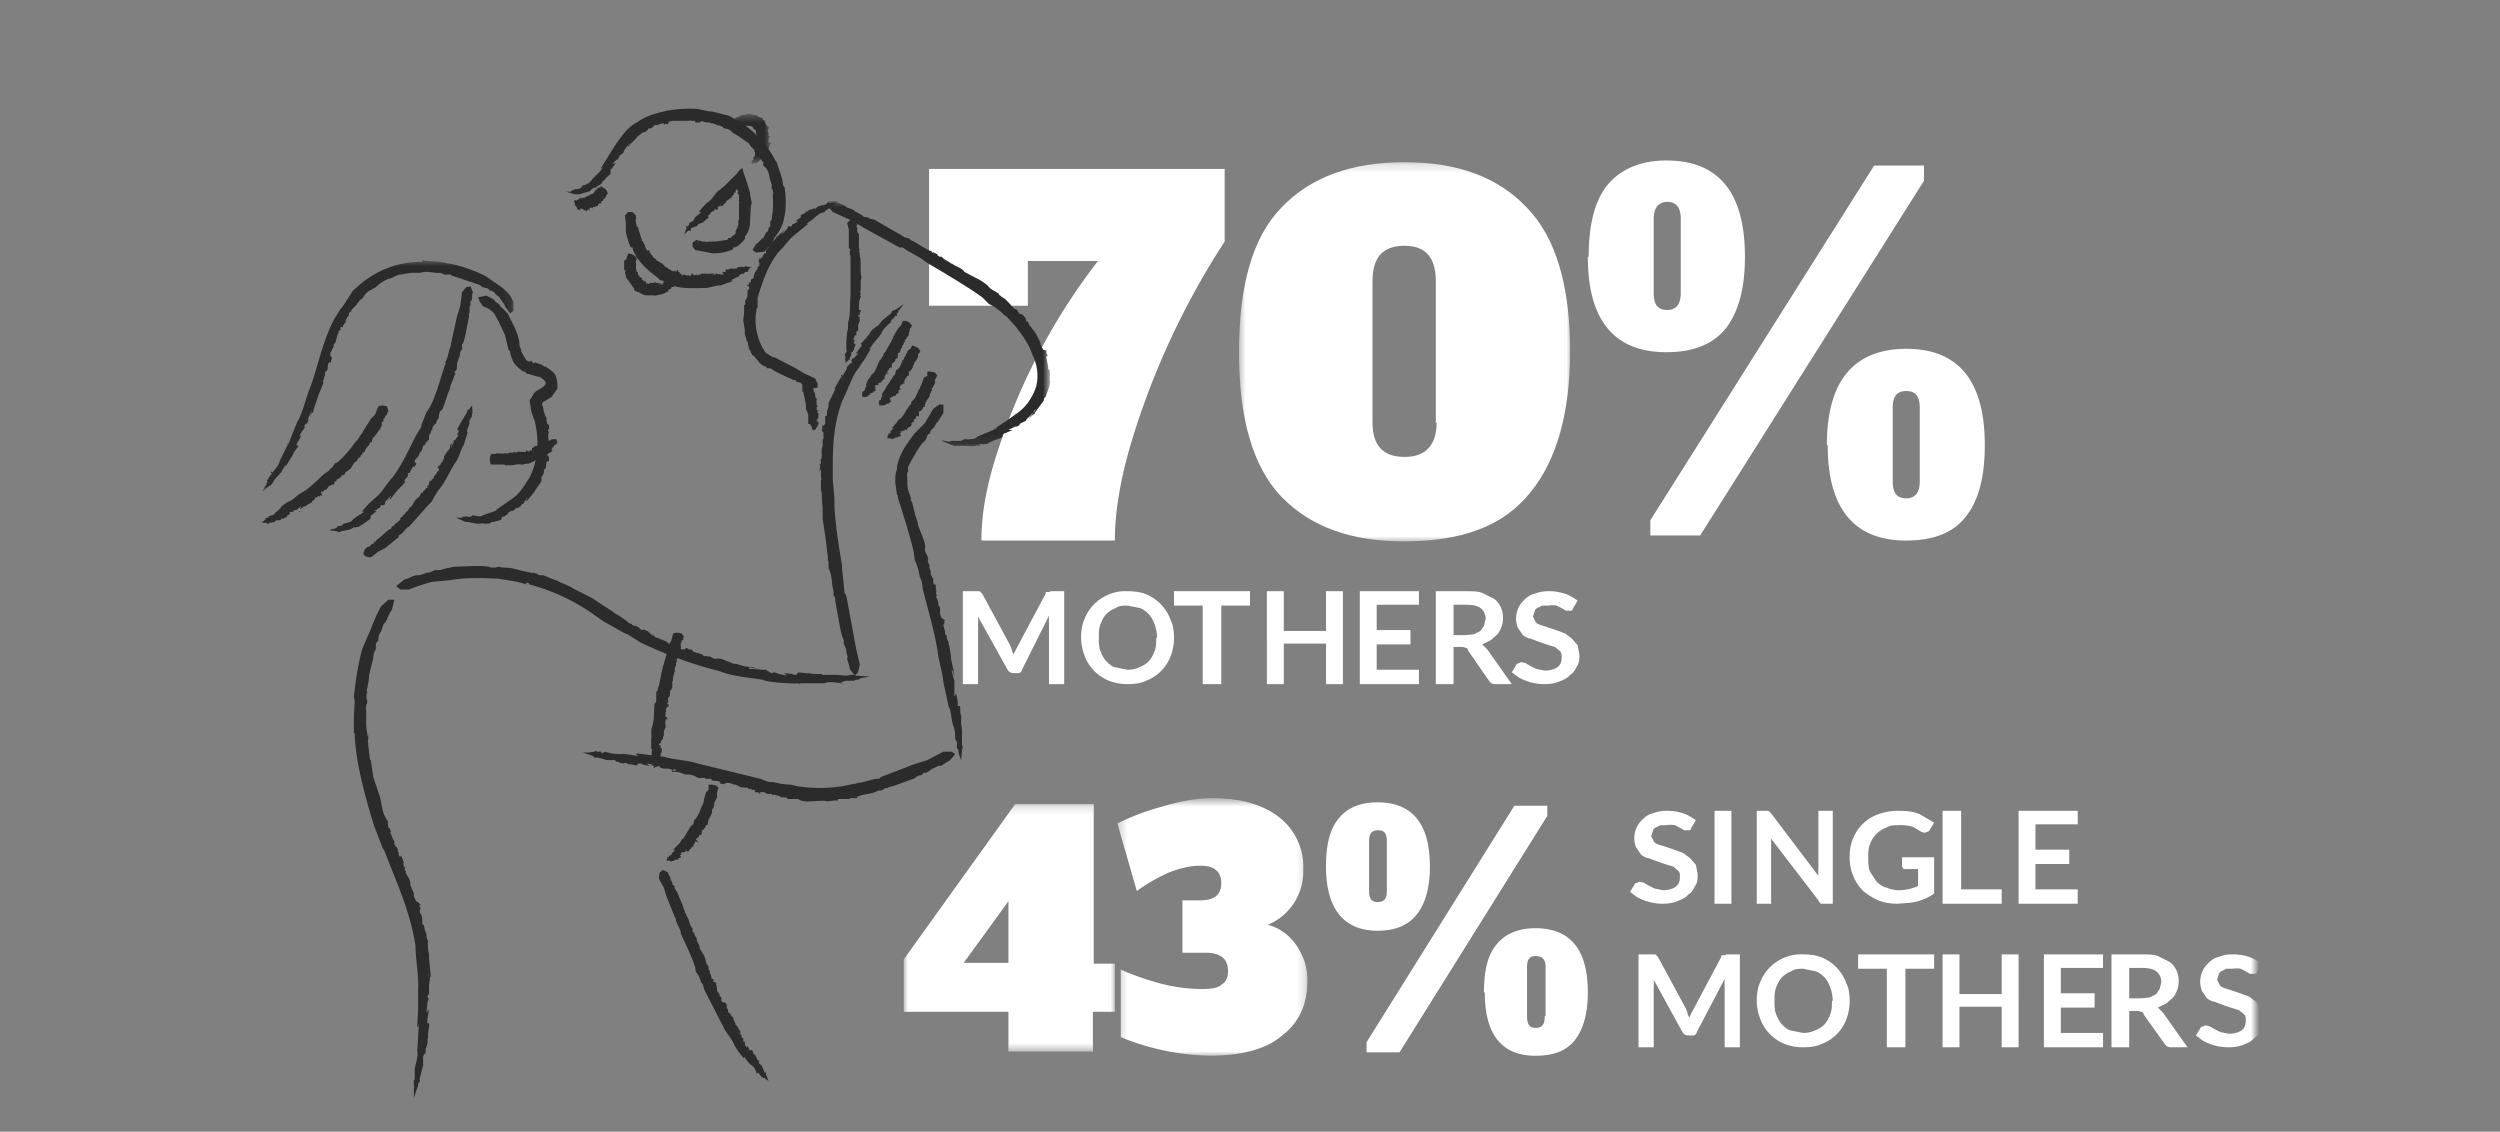 <svg width="296" height="134" xmlns="http://www.w3.org/2000/svg" xmlns:xlink="http://www.w3.org/1999/xlink"><rect width="100%" height="100%" fill="#808080" stroke="none"/><defs><path id="a" d="M.6.2H40v45H.6z"/><path id="c" d="M0 .2h25.1v29.3H0z"/><path id="e" d="M.3.6h22.5V31H.3z"/><path id="g" d="M0 106h160V0H0z"/><path id="i" d="M0 .8h29.9v27.6H0z"/><path id="k" d="M1 0h1v1H1z"/><path id="m" d="M.7.3h.6v1H.7z"/><path id="o" d="M.3.2h1v1h-1z"/><path id="q" d="M1 .9h26.3v29H1z"/><path id="s" d="M1 .5h1v1H1z"/><path id="u" d="M1 .5h.5V1H1z"/><path id="w" d="M.7.5h1v.6h-1z"/><path id="y" d="M.5.5h1v.9h-1z"/><path id="A" d="M.5.5h1v.9h-1z"/><path id="C" d="M.3.5h5v5.8h-5z"/></defs><g fill="none" fill-rule="evenodd"><g transform="translate(107 19)"><path d="M11.3 33.9a73.8 73.8 0 0111.7-22h-8.3v5.3H3V1h35v8.6a92.5 92.5 0 00-11 23.6c-1.3 4.3-2 8.3-2 11.8H9.2c0-3.4.7-7 2.1-11.1" fill="#FFF"/><g transform="translate(39)"><mask id="b" fill="#fff"><use xlink:href="#a"/></mask><path d="M24 31.1V14.3c0-2.8-1.2-4.2-3.7-4.2-2.6 0-3.8 1.4-3.8 4.2V31c0 2.7 1.2 4.1 3.8 4.1 2.5 0 3.8-1.4 3.8-4.1M5.7 39.8c-3.4-3.6-5-9.3-5-17.1 0-7.9 1.6-13.6 5-17.1C9.1 2 14 .2 20.3.2 26.6.2 31.4 2 34.8 5.6c3.4 3.5 5.1 9.2 5.1 17 0 7.3-1.6 12.9-4.7 16.7-3.2 4-8.1 5.8-15 5.8-6.2 0-11-1.7-14.5-5.3" fill="#FFF" mask="url(#b)"/></g><path d="M120.3 38v-8.7c0-1.4-.5-2-1.6-2s-1.6.6-1.6 2V38c0 1.4.5 2 1.6 2 1 0 1.6-.6 1.6-2zm-11-4.3c0-4 .9-6.9 2.5-8.7 1.6-1.8 3.9-2.7 6.9-2.7 6.2 0 9.3 3.8 9.3 11.4 0 3.7-.7 6.5-2.2 8.4-1.5 2-3.9 2.9-7.1 2.9-6.2 0-9.3-3.8-9.3-11.3zM92 15.7V6.9c0-1.3-.5-2-1.6-2-1 0-1.6.7-1.6 2v8.8c0 1.4.5 2 1.6 2 1 0 1.6-.6 1.6-2zm-3.6 28.7v-1.8l26.5-42h5.9v1.8l-26.5 42h-5.9zm-7.3-33c0-4 .8-6.9 2.4-8.7C85 1 87.3 0 90.3 0c6.2 0 9.3 3.8 9.3 11.4 0 3.6-.7 6.4-2.2 8.4-1.5 1.9-3.8 2.9-7.1 2.9-6.2 0-9.3-3.8-9.3-11.3zM12.8 58l.2.5a16.8 16.8 0 01.5-1l3.3-6.2v-.2h.4l.2-.1H19v11h-1.8v-7.1a8.8 8.8 0 010-1L14 60.3c0 .2-.2.3-.3.4h-.7a.8.8 0 01-.7-.4L8.8 54a6.6 6.6 0 010 .9V62H7V51h2l.1.1.2.2 3.3 6.1.2.5M30 56.5a5 5 0 00-.3-1.6c-.2-.5-.4-.9-.7-1.2a3 3 0 00-1-.7l-1.5-.3c-.5 0-1 0-1.4.3a3 3 0 00-1.1.7c-.3.3-.5.7-.7 1.2-.2.5-.2 1-.2 1.6 0 .6 0 1.1.2 1.6s.4.9.7 1.2c.3.3.6.6 1 .7l1.5.3c.5 0 1-.1 1.4-.3a3 3 0 001.1-.7c.3-.3.5-.7.7-1.2.2-.5.2-1 .2-1.6m2.1 0a6 6 0 01-.4 2.2 5 5 0 01-2.9 2.9c-.6.3-1.4.4-2.2.4a6 6 0 01-2.2-.4 5.1 5.1 0 01-2.9-3 6 6 0 01-.4-2.1c0-.8.1-1.5.4-2.2a5.2 5.2 0 015.1-3.3c.8 0 1.6.1 2.3.4a5.2 5.2 0 012.8 3c.3.6.4 1.3.4 2.1M41 51v1.7h-3.4V62h-2.2v-9.3H32V51zM52 62h-2v-4.8h-5V62h-2V51h2v4.7h5V51h2zM61 51v1.6h-5v3h4v1.7h-4v3h5V62h-7V51zM65.1 56.2h1.4l1-.1.8-.4.4-.6.2-.8c0-.5-.2-1-.6-1.3-.4-.3-1-.4-1.8-.4h-1.4v3.6zm0 1.5V62H63V51h3.5c.8 0 1.5 0 2 .2l1.4.7c.4.3.6.6.8 1a3.2 3.2 0 01-.4 3.2l-.8.7-1 .5.6.6L72 62h-2a1 1 0 01-.4-.1 1 1 0 01-.3-.3L66.8 58c0-.2-.1-.3-.3-.3a1 1 0 00-.4-.1h-1zM79.2 53c0 .2 0 .3-.2.3H78.4a12.9 12.9 0 00-1.1-.6 3 3 0 00-1 0h-.7l-.6.3c-.2.1-.3.3-.3.4l-.2.6.3.6c.1.2.3.3.6.4a50.2 50.2 0 012.9 1l.8.6.7.8.2 1.1c0 .5 0 1-.3 1.4-.2.4-.4.8-.8 1-.3.4-.8.6-1.3.8-.5.2-1 .3-1.7.3a6.2 6.2 0 01-3.1-.8l-.8-.6.6-1 .3-.1.2-.1.5.1a14 14 0 001.3.7l1 .2c.7 0 1.2-.2 1.5-.4.4-.3.5-.7.5-1.2 0-.3 0-.5-.2-.7l-.6-.5a30.7 30.7 0 01-2.9-1c-.3 0-.6-.2-.9-.4l-.6-.9a3 3 0 01.8-3.3c.3-.3.7-.6 1.2-.7.5-.2 1-.3 1.6-.3a6 6 0 012 .3c.6.2 1 .5 1.5.8l-.6 1z" fill="#FFF"/><g transform="translate(0 76)"><mask id="d" fill="#fff"><use xlink:href="#c"/></mask><path d="M7 19h5.4v-7.3L7.1 19zm5.4 10.5v-4.7H0v-6.2L13.2.2h9.3v18.9H25v5.7h-2.6v4.7h-10z" fill="#FFF" mask="url(#d)"/></g><g transform="translate(25 75)"><mask id="f" fill="#fff"><use xlink:href="#e"/></mask><path d="M20.4 16.7c.7.6 1.3 1.4 1.7 2.3.5 1 .7 2 .7 3.1 0 2.8-1 5-3 6.5C18 30.2 15 31 11.2 31A29.3 29.3 0 01.7 28.8v-8a32 32 0 004.9 1.7c1.6.4 3.2.6 4.7.6 1 0 1.9-.1 2.3-.5.5-.3.8-.8.8-1.6 0-1.5-.9-2.2-2.7-2.2H8v-6.2h2.1c1.7 0 2.5-.7 2.5-2 0-1.4-.8-2.1-2.5-2.1-1.2 0-2.4.3-3.7.8-1.3.6-2.6 1.3-3.8 2.2l-2.3-8a28 28 0 015.3-2c2-.6 4-1 5.9-1 3.5 0 6.1.8 8 2.3A7.4 7.4 0 0122.3 9a6.8 6.8 0 01-4.2 6.5c.8.2 1.6.6 2.3 1.2" fill="#FFF" mask="url(#f)"/></g><path d="M76 101.3v-5.8c0-.9-.4-1.3-1.2-1.3-.7 0-1 .4-1 1.3v5.8c0 1 .3 1.4 1 1.4.8 0 1.1-.4 1.1-1.4zm-7.3-2.8c0-2.7.5-4.6 1.6-5.8 1-1.2 2.6-1.8 4.5-1.8 4.1 0 6.2 2.5 6.2 7.6 0 2.4-.5 4.3-1.5 5.6-1 1.3-2.5 1.9-4.7 1.9-4 0-6-2.5-6-7.5zm-11.5-12v-5.9c0-.9-.3-1.3-1-1.3-.8 0-1.1.4-1.1 1.3v5.9c0 .9.3 1.3 1 1.3.8 0 1.1-.4 1.1-1.3zm-2.4 19.1v-1.2l17.5-28h3.9v1.2l-17.5 28h-3.9zm-4.8-22c0-2.7.5-4.6 1.6-5.8 1-1.2 2.5-1.8 4.5-1.8 4.1 0 6.2 2.5 6.2 7.6 0 2.4-.5 4.3-1.5 5.6-1 1.3-2.5 2-4.7 2-4 0-6.1-2.6-6.1-7.6zM93.2 79c0 .2 0 .3-.2.3H92.4a12.9 12.9 0 00-1.1-.6 3 3 0 00-1 0h-.7l-.6.3c-.2.1-.3.3-.3.4l-.2.6.3.6c.1.2.3.3.6.4a50.2 50.2 0 012.9 1l.8.6.7.8.2 1.1c0 .5 0 1-.3 1.4-.2.4-.4.8-.8 1-.3.4-.8.6-1.3.8-.5.2-1 .3-1.7.3a6.2 6.2 0 01-3.1-.8l-.8-.6.6-1 .3-.1.2-.1.5.1a14 14 0 001.3.7l1 .2c.7 0 1.2-.2 1.5-.4.4-.3.5-.7.5-1.2 0-.3 0-.5-.2-.7l-.6-.5a30.7 30.7 0 01-2.9-1c-.3 0-.6-.2-.9-.4l-.6-.9a3 3 0 01.8-3.3c.3-.3.7-.6 1.2-.7.5-.2 1-.3 1.6-.3a6 6 0 012 .3c.6.2 1 .5 1.5.8l-.6 1z" fill="#FFF"/><mask id="h" fill="#fff"><use xlink:href="#g"/></mask><path fill="#FFF" mask="url(#h)" d="M96 88h2V77h-2zM102.3 77a.5.5 0 01.3.2l.1.1 5.6 7.4a7.6 7.6 0 010-1V77h1.7v11h-1.4a.9.9 0 01-.3-.4l-5.6-7.3a12 12 0 010 1V88H101V77h1.3M117.8 86.4a5.5 5.5 0 002.3-.5v-2h-1.7l-.2-.3v-1.1h3.8v4.3a6.2 6.2 0 01-3 1.1l-1.3.1c-.8 0-1.6-.1-2.3-.4-.7-.3-1.3-.7-1.8-1.1a5.6 5.6 0 01-1.6-4c0-.8.1-1.6.4-2.2a5 5 0 013-2.9 7 7 0 012.5-.4c.9 0 1.7.1 2.4.4l1.7 1-.6 1-.5.2-.4-.1a29.7 29.7 0 00-1-.6 4.9 4.9 0 00-1.7-.2c-.5 0-1 0-1.5.3a3.2 3.2 0 00-1.9 2c-.2.4-.2 1-.2 1.5 0 .6 0 1.2.2 1.7l.8 1.2c.3.3.7.6 1.2.7.4.2 1 .3 1.4.3M125.2 86.3h4.8V88h-7V77h2.2zM139 77v1.6h-5v3h4v1.7h-4v3h5V88h-7V77zM92.8 101l.2.5a16.8 16.8 0 01.5-1l3.3-6.2v-.2h.4l.2-.1H99v11h-1.8v-7.1a8.8 8.8 0 010-1l-3.3 6.3c0 .2-.2.3-.3.4h-.7a.8.8 0 01-.7-.4L88.8 97a6.6 6.6 0 010 .9v7.1H87V94h2l.1.1.2.2 3.3 6.1.2.5M110 99.5a5 5 0 00-.3-1.6c-.2-.5-.4-.9-.7-1.2a3 3 0 00-1-.7l-1.5-.3c-.5 0-1 0-1.4.3a3 3 0 00-1.1.7c-.3.3-.5.7-.7 1.2-.2.5-.2 1-.2 1.6 0 .6 0 1.1.2 1.6s.4.9.7 1.2c.3.3.6.6 1 .7l1.5.3c.5 0 1-.1 1.4-.3a3 3 0 001.1-.7c.3-.3.5-.7.7-1.2.2-.5.2-1 .2-1.6m2.1 0a6 6 0 01-.4 2.2 5 5 0 01-2.9 2.9c-.6.3-1.4.4-2.2.4a6 6 0 01-2.2-.4 5.1 5.1 0 01-2.9-3 6 6 0 01-.4-2.1c0-.8.1-1.5.4-2.2a5.2 5.2 0 015.1-3.3c.8 0 1.6.1 2.3.4a5.2 5.2 0 012.8 3c.3.6.4 1.3.4 2.1M122 94v1.7h-3.4v9.3h-2.2v-9.3H113V94zM132 105h-2v-4.8h-5v4.8h-2V94h2v4.7h5V94h2zM142 94v1.6h-5v3h4v1.7h-4v3h5v1.7h-7V94zM145.1 99.2h1.4l1-.1.8-.4.4-.6.2-.8c0-.5-.2-1-.6-1.3-.4-.3-1-.4-1.8-.4h-1.4v3.6zm0 1.5v4.3H143V94h3.5c.8 0 1.5 0 2 .2l1.4.7c.4.3.6.6.8 1a3.2 3.2 0 01-.4 3.2l-.8.7-1 .5.6.6 2.9 4.1h-2a1 1 0 01-.4-.1 1 1 0 01-.3-.3l-2.5-3.5c0-.2-.1-.3-.3-.3a1 1 0 00-.4-.1h-1zM160.2 96c0 .2 0 .3-.2.3H159.4a12.9 12.9 0 00-1.1-.6 3 3 0 00-1 0h-.7l-.6.3c-.2.1-.3.3-.3.4l-.2.6.3.6c.1.2.3.3.6.4a50.2 50.2 0 012.9 1l.8.6.7.8.2 1.1c0 .5 0 1-.3 1.4-.2.4-.4.8-.8 1-.3.4-.8.6-1.3.8-.5.2-1 .3-1.7.3a6.2 6.2 0 01-3.1-.8l-.8-.6.6-1 .3-.1.2-.1.5.1a14 14 0 001.3.7l1 .2c.7 0 1.2-.2 1.5-.4.4-.3.5-.7.5-1.2 0-.3 0-.5-.2-.7l-.6-.5a30.7 30.7 0 01-2.9-1c-.3 0-.6-.2-.9-.4l-.6-.9a3 3 0 01.8-3.3c.3-.3.7-.6 1.2-.7.5-.2 1-.3 1.6-.3a6 6 0 012 .3c.6.2 1 .5 1.5.8l-.6 1z"/></g><path d="M49.5 54.5zM55.5 40.5zM56.5 34.5zM47.5 57.5zM46.4 59.6l.2-.2-.2.2zM42.9 60.6h.2c-.5.4-.9.5-1.4 1 0 0 0 .2-1 .4h-.1.1l-.2.2-.4.1H40c-.1 0 0 .2-.3.2.1 0-.1.1 0 .1h-.2a2 2 0 00-.5.2l1 .1c-.3.1-.1 0 0 .1h.2l.2-.1 1-.2.4-.2c.3-.2.2 0 .3 0 .2-.1 0 0 0-.1h.3c-.1 0 0 0 0 0l.5-.3.3-.2.7-.5s-.1 0 0-.2V61h.1l.6-.5h-.4c.2 0 .5-.2.5-.3h.1c.4-.2.2-.3.3-.4h.2l-.1.1.4-.2v-.3l.5-.5.2-.2c0 .2-.3.6-.5.8l.3-.4h.2v-.1l.8-1-.1.1.2-.2.7-.7v-.1s.1-.1 0-.2l.1-.2.2-.2c.2-.2 0 0 .1-.3.1 0 0-.1 0-.2h.2l.3-.6c.1-.2.3-.2.3 0v-.3c.2 0 .1 0 .2-.2l-.2-.2c0-.1 0-.3.2-.4v-.1h.1l.2-.3.1-.3c.3-.2.3-.5.4-.8.2 0 0 0 0-.1h.2l.1-.2v-.1c.1-.2.2 0 .2 0v-.2c0-.1.2 0 .2-.2v-.3.2-.1-.3l.2-.2v-.1l.1-.3h.1v-.1-.2l.3-.4h.1c0-.1.2-.3 0-.3.2 0 .2-.4.3-.3.1-.3 0-.6.3-1 .2 0 .3-.5.4-.7l.5-1.5c.2-.2.2-.8.4-1.1v-.1c.2-.2.2-.6.4-.9v-.2h-.1s0-.2.2-.2l.1-.3v-.2c0-.8.4-1 .4-1.8.1.1 0-.2.1-.1.2-.2.1-.4.1-.6v-.2c.2.2 0-.3.1 0 .3-.7.4-1.7.6-2.5l.1-.6c.1-.1 0-.3 0-.4l.1-.2v-.7c.2 0 0-.7.2-.7.2-.3 0-.6.2-1l-.3-.7-.5.1-.5.6-.2 1.6-.4 1.3-.7 3.2v.2c-.3.6-.3 1.4-.7 2l.1.1-.1.2c-.6 1.7-1 3.5-1.8 5l-.4.6-.6 1.5v.2l-.6 1c-.9 1.7-1.6 3.4-2.8 5-.7.7-1.1 1.6-1.9 2.3l-.9.8-.8.9M44.5 60.5zM42.4 62.5h.1M39.5 62.5c-.1 0 0 0 0 0M64.5 54.5zM61.5 40.5zM61.5 40.4c0 .1 0 0 0 0v0M57.5 35.5zM63.5 57.5zM61.4 59.6l.2-.2-.2.2zM58.6 60.4h.3l-1.7.6c-.1 0-.1.3-1.2 0h-.1.1l-.3.2h-.4l-.1-.1c-.1 0-.1.2-.4 0 .1.2-.1.1-.1.2H54l.9.4c-.3 0-.1 0 0 0l.2.1h.3l1 .2h.5c.4-.1.2 0 .4 0h.3c-.2 0 0 0 0 0 .2 0 .5 0 .6-.2H58.5c.1-.1 1-.2.9-.4v-.2h.1c.2-.1.2 0 .2 0 .1-.2.4-.3.6-.4H60l.5-.3h.2c.4-.2.2-.3.4-.3l.2-.1-.2.1.5-.2.1-.2c.2-.2.3-.4.6-.5V59l.2-.1-.7.8c.2 0 .3-.3.4-.4h.2l.9-1.1.1-.2.7-1v-.5l.2-.3.1-.3v-.3l.2-.1.1-.7c0-.2.2-.3.3-.1v-.4-.2l-.2-.2v-.7h.1V53v-.3c.2-.4 0-.7 0-1.1.1-.1 0 0 0-.2l.1-.3h-.1V51c0-.3.1-.2.2-.2l-.1-.1v-.3l-.2-.4.1.2h-.1l-.1-.4V49.5s0 .1 0 0l-.2-.4V49l-.1-.2-.1-.6-.1-.2v-.2s0-.2.3-.3l.8-.5.7-1c0-.5 0-1-.2-1.4 0-.3-.3-.5-.5-.7l-.7-.5h-.2c-.2-.3-.7-.3-1-.5h-.1v.1c-.1 0-.3 0-.3-.2l-.2-.1v.1h-.2c-.3-.1-.4-.3-.5-.5l-.4-.7c.1 0-.1-.2 0-.2l-.2-.5v-.3c.1.1-.2-.2 0 0-.1-.9-.6-1.9-1-2.7l-.3-.6c0-.2-.3-.3-.3-.4l-.2-.2-.5-.5c0-.2-.7-.5-.6-.6-.3-.3-.7-.4-1-.6l-1 .2.2.5.4.6c.5.1.9.4 1.3.8l.6 1.1.7 1.5.4 1.7.2.2c0 .4.2.8.4 1.3.3.4.8.9 1.2 1.1.3 0 .2.1.3.2l1.4.4c.3 0 .6.3.8.5.2.3.1.4 0 .5-.1.2-.5.4-1 .7 0 0-.3.2-.4.5l-.4.6.2 1.3.3.9.1.2.2 1c.3 2 .1 4.1-.9 5.9-.5.7-1 1.7-1.9 2.3l-1 .7-1 .7M60.5 60.5zM57.4 61.5h0M54.5 60.5c-.1 0 0 0 0 0M62.5 52.5zM61.5 53.5zM59.5 53.5zM63.5 52.5zM63.5 52.5z" fill="#2B2B2B"/><path d="M65.4 53.3h-.1c0-.3.2-.3.3-.5 0 0-.1-.1.3-.2v-.1h.1c0-.1-.1-.2 0-.2l-.1-.1V52h-.4c.1 0 0 0 0 0h-.1l-.3.1v.1h-.2-.1-.1-.1c0 .2-.2 0-.1.2v.1l-.1.1.2.2c-.1 0-.2-.1-.2 0-.2-.2 0 0-.1 0h-.1l-.1-.1s0 .2-.2.1v.1l.1-.2h-.2-.2v.1h-.3v.1c-.1 0 0 .1-.1 0v.2-.1H63L63 53v.1c0-.1 0 0 0 0v.2s0 .1 0 0h-.1s-.1.1-.1 0l-.2.2v-.1s0 .1 0 0c0 .1-.1 0-.2 0v-.1h-.1v.2H62 61.7s0-.1 0 0H61.5c0-.1-.2 0-.2 0l-.3.1c-.1-.2-.2 0-.3 0h-.2-.1c0-.1 0 0-.1 0-.2.2-.3 0-.5.1 0-.2 0 0-.1 0 0-.1-.1.1-.1 0H59c-.1-.1-.2 0-.2 0 0 .1 0 0 0 0-.1 0-.1.1-.2 0 0 0-.2.2-.2 0 0 0-.1.1-.2 0l-.2.4v.5l.1.4h1.6c.2.2.4 0 .6.1 0-.1 0 0 0 0 .5 0 1-.2 1.4-.1h.2l.4-.1h.3l1.5-.7c.3 0 .4-.3.7-.4l.6-.4M63.5 52.5zM51.5 55.5zM46.5 62.5zM42.5 64.5zM52.5 53.5zM53.6 52.4l-.2.2h.1v-.2z" fill="#2B2B2B"/><path d="M55.4 51.1l-.1.1c0-.5.2-.7.3-1.1 0 0-.2-.2.3-.8 0 0-.1 0 0-.2v-.2l.1-.1s-.2 0 0-.3h-.1v-.1-.4l-.4.5c0-.2 0 0 0 0l-.2.1v.2l-.3.5c-.1 0 0 .2-.2.3l-.1.2v.1h-.1l-.1.3-.2.2h.1s-.4.4-.2.5l.1.1v.1l-.2.4h.2l-.2.3c-.3.2 0 .2-.1.2l-.2.1-.1.1v.2l-.2.4v.1h-.1l.2-.5-.1.2s-.2.1-.2 0v.1c0 .4 0 .4-.3.7 0 0 0 .1 0 0l-.4.6s-.1 0 0 .2l-.1.2c-.2.1 0 0-.1.2v.1h-.1l-.2.4c0 .1-.2 0-.2 0v.2h-.1l.2.3-.1.2h-.1l-.1.2-.1.2c-.2 0-.2.3-.3.5-.1 0 0 0 0 0h-.1l-.1.1v.1c-.1.1-.2 0-.2 0l-.1.2v.2-.1.2l-.2.1v.3h-.2v.1l-.2.2s-.2.1-.1.2c-.1 0-.1.2-.2 0l-.3.6c-.2 0-.3.2-.5.4l-.4.7c-.3 0-.3.5-.6.6-.1.1-.2.4-.4.4v.1s-.1.2-.2.1c0 0 0 .2-.2.1h.1v.2c-.3.4-.6.4-.8.8 0-.1 0 .1-.2 0l-.1.3-.2.1c0-.2 0 .2 0 0-.4.2-.8.7-1.2 1l-.3.2-.1.2c0 .1-.2 0-.2 0 0 .1 0 .3-.2.3s-.3.4-.4.3c-.2 0-.3.2-.5.3l-.2.6.3.3.6.1.9-.7.8-.4 1.6-1.3v-.2c.5-.2.7-.7 1.1-1h.1l2.3-2.6.4-.4.5-.9.1-.1c0-.2.3-.4.4-.6.8-1 1.2-2.2 2-3.3.3-.5.4-1.2.8-1.8l.5-1.6M54.5 51.5zM39.5 42.5zM53.5 32.5zM53.5 32.5c-.1 0 0 0 0 0M37.5 46.5zM36.4 49.7l.2-.4-.2.4z" fill="#2B2B2B"/><g transform="translate(31 30)"><mask id="j" fill="#fff"><use xlink:href="#i"/></mask><path d="M3 22.6l.2-.2-1.1 2.2s.1.3-.9 1.4L1 26l.2-.2c0 .2 0 .3-.2.5l-.3.5H.6c0 .2.2.2-.1.5.1 0 0 .2 0 .2H.4l-.4.8s.7-.7 1-.8c-.3.3 0 0 0 0l.2-.2.2-.3c0-.2.7-.8.8-1 .2-.1.2-.4.4-.6.2-.4.2-.2.3-.3.2-.2 0 0 0 0l.2-.3c-.1.1 0 0 0 0l.4-.7.3-.4-.1.1c.1 0 0 0 0 0 0-.2.7-1 .6-1 0-.1-.2 0-.2-.2l.1-.1v-.2h.1l.4-.8-.3.2.4-.7.1-.1c.4-.5 0-.4.2-.6l.2-.2-.1.2.3-.4v-.4l.4-.9.1-.4-.3 1.3.2-.6.2-.1v-.2l.5-1.5.1-.3.5-1.2v-.1s.2-.2 0-.3l.1-.2.1-.4c.2-.3 0 0 .1-.4V14l.2-.1c.2-.3 0-.4.2-.9.1-.1.2-.2.3 0v-.4c.2-.2 0-.1.1-.3l-.2-.2c0-.2 0-.4.2-.6v-.2h.1l.1-.3s0-.3.2-.4L9 9.5c.2 0 0 0 .1-.2 0-.2.2-.2.3-.3h-.1v-.2c.2-.2.3 0 .3 0v-.2l.2-.3s0 .1 0 0L10 8v.2L9.9 8l.2-.4v.1c0-.2.1-.2.2-.3 0 0-.1 0 0 0v-.1s0-.3.2-.4h.1v-.2l.1-.1.5-.5.2-.3c.1 0 .3-.5.3-.3.4-.3.4-.6.9-1l.9-.5c.5-.5.9-.7 1.5-1 .4 0 1-.5 1.4-.5h.1l1.2-.2h1.1c1-.3 1.4.1 2.4 0-.1.1.2 0 .2.1.2.2.5.1.7.1h.3c-.2.2.3 0 0 .1l3 1c.3.1.6.2.7.4l.5.1c.3.1.4.3.3.3.2 0 .4 0 .7.3 0 .2.7.5.6.6.2.4.5.6.6 1l.6.8.4-.3V5.8c-.3-.9-1-1.5-1.7-2l-1.6-1.1c-1.4-.7-2.8-1.2-4.3-1.5H22c-.9-.3-2-.2-3-.4V1h-.4a11.2 11.2 0 00-7 2.7l-.8.7-1.3 2-.2.2-.8 1.3c-1.3 2.6-1.8 5.2-2.7 7.8-.5 1.1-.8 2.6-1.4 3.9-.2.2-1.2 2.9-1.3 3.1" fill="#2B2B2B" mask="url(#j)"/></g><path d="M35.5 51.5zM34.5 54.6v-.2.2" fill="#2B2B2B"/><g transform="translate(30 57)"><mask id="l" fill="#fff"><use xlink:href="#k"/></mask><path d="M1.4.6l.1-.2-.1.2" fill="#2B2B2B" mask="url(#l)"/></g><path d="M38.5 58.5zM44.5 52.5zM46.5 49.5zM36.5 59.5zM35.4 60.6l.2-.1h-.2zM33.2 60.1h.1l-.8.7s0 .2-.7.3v.2H31.5c-.1.1 0 .2-.2.3.1 0 0 0 0 0l-.3.3h.6c-.1.1 0 0 0 .1h.2l.1-.1.6-.1s.1-.2.3-.2H33c.1 0 .3 0 .3-.2H33.6c0-.1.5-.2.4-.3V61h.1l.3-.2-.2-.1.3-.1h.1c.3 0 .1-.2.2-.2h.2-.1.2l.1-.1c.1 0 .1-.2.3-.2v-.1h.2l-.4.4.2-.2s.2 0 .1.1c.3-.3.3-.3.7-.4v-.1l.6-.3s.1 0 0-.1l.1-.1.2-.1c.1 0 0 0 0-.1.2 0 0-.2.1-.2h.2l.2-.2.2.1v-.2l.1.1c.2 0 0 0 .1-.1v-.2H38c0-.1 0-.2.2-.2h.1l.1-.2h.2l.4-.5v0h.2v-.1h.2l.2-.1V57 57h.2c0-.1 0 0 0 0l.1-.3.1.1v-.1s0-.1.1 0l.3-.3v.1c0-.1.2 0 0-.2.2 0 .2-.2.3 0 .2-.2.1-.4.4-.5l.4-.3.5-.8c.3 0 .3-.4.5-.5.2 0 .2-.4.4-.4v-.1s0-.2.2-.1l.1-.2c.2-.6.5-.5.6-1 0 0 0-.1.1 0 .2 0 .1-.3.2-.4.1 0 0-.3 0-.1.4-.3.6-.8 1-1.2H45l.2-.3V50c0-.1.2-.1.2 0v-.4c.2 0 .2-.5.3-.4.2-.1.1-.4.3-.5l-.2-.6-.5-.1-.5.1-.4 1-.5.5-1 1.6v.1c-.3.2-.4.7-.8 1 0 .1 0 0 0 0-.7 1-1.4 1.8-2.1 2.4l-.4.2c-.1.3-.3.5-.6.7v.1l-.6.4c-.8.7-1.6 1.6-2.6 2.2-.5.2-.9.7-1.4 1-.2 0-1.2.7-1.2.8M34.5 60.5zM81.5 76.5zM58.5 66.5zM58.4 66.5c.1 0 0 0 0 0h0M87.5 78.5zM90.7 78.5h-.4.4zM94.8 81l-.4-.1h3.2c.1 0 .2-.3 2 0h.3l-.4-.1.7-.2H101.1c.2 0 0-.2.6-.1-.2-.1.2-.1.2-.2l1.1-.2-1.6-.1c.5 0 .2 0 0 0l-.4-.1h-.4c-.2.2-1.3 0-1.5 0h-1.4c-.3 0 0 0 0 0h-.5c.3 0 .1-.1 0-.1h-.9l-.6-.1h.2c-.2 0 0 0 0 0-.3.1-1.4-.2-1.5 0l-.1.2H94c-.2 0-.1-.1-.1-.1l-1.1-.1.4.3-1-.2-.2-.1c-.6-.2-.4 0-.7 0l-.3-.2h.3c-.3 0-.4 0-.6-.2h-.5l-1-.1h-.5V79l1.5.3-.8-.2s-.3-.1-.1-.1h-.2c-1-.1-1-.1-1.9-.4h.1-.4l-1.5-.6h-.1c-.2 0-.3-.1-.4 0h-.3l-.4-.2c-.4-.2 0 0-.5-.1 0-.1-.2 0-.4 0l-.1-.2-1-.3c-.3-.1-.3-.3-.1-.3h-.5l-.3-.2-.3.2c-.1 0-.4 0-.6-.2l-.3-.2-.4-.2-.5-.1c-.4-.4-.8-.4-1.4-.7h.1-.3v-.1c-.2 0-.2-.2-.3-.3v.2l-.2-.2c-.3-.2-.1-.2 0-.2h-.3v-.1l-.4-.2-.4-.2.2.1v.1c-.4 0-.4-.2-.6-.2h.2l-.5-.3s.1.1 0 0h-.1s-.3 0-.4-.2l-.2-.1h.1-.2l-.2-.2-.7-.5c-.1 0-.4-.4-.4-.2-.1-.2-.6-.3-.5-.4l-1.4-.9-1.2-.8-2.2-1.1c-.5-.4-1.4-.6-2-1h-.1l-1.5-.6H64s.1 0 0 0c0 0-.4 0-.3-.1 0-.1-.5-.1-.7-.3l.1.2-.3-.1h.1c-1.4-.2-2-.6-3.2-.6h-.3c-.3-.2-.6 0-.8 0H58c.3-.2-.4 0-.1-.1-1.2-.2-2.8 0-4.2 0h.1l-1 .2-.7.2h-.5c-.3 0-.5.3-1 .3-.1 0-1 .4-1.1.3-.6 0-1 .4-1.6.5l-1 .8.5.4h1a25 25 0 012.7-.9l2.1-.2c1.8-.3 3.6-.3 5.3-.2h.4c1 .2 2.4.3 3.4.7V69c.4 0 .3.1.4.2a23.8 23.8 0 017.8 3.7l1 .7 2.5 1.4.3.1 1.6 1a51 51 0 009.4 3.4c1.5.6 3.3.7 5.1 1 .3.3 4 .5 4.3.4M93.5 79.5zM97.6 79.5h-.2.2M102.6 79.5h-.2.2M96.5 51.5zM98.5 71.5zM98.5 70.6c0-.1 0 0 0 0v-.2.2M98.5 46.5zM99.6 43.3l-.2.4.2-.4z" fill="#2B2B2B"/><path d="M103.2 41.2l-.3.2c.6-1 1-1.2 1.5-2 0 0 0-.3 1-1.2h.1l.1-.1-.2.1.2-.4h.1l.3-.4h.2c0-.2-.1-.2.2-.5-.2 0 .1-.2 0-.2h.1l.5-.7-1 .7c.2-.3 0-.1 0 0l-.4.1c.1 0 .1 0 0 .1l-.1.2-1 .8-.5.6c-.2.3-.2 0-.3.2-.2.2 0 0 0 0l-.3.3c.1-.2 0-.1 0-.1-.1.2-.5.5-.4.6l-.4.4.1-.1c-.1 0 0 0 0 0 0 .2-.8.8-.8 1v-.1c0 .1.2 0 .1.2v.1l-.1.1c0 .1 0 0 0 0l-.6.8.4-.1c-.2.2-.6.5-.5.6h-.2c-.4.4 0 .4-.2.6l-.2.1V43c0 .2-.2.3-.3.4l-.1.4-.5.8v.1l-.1.3c0-.4.3-.9.5-1.2l-.3.5c0 .1-.2.2-.2 0v.3l-.8 1.4h.1l-.1.3-.6 1.2c0 .2-.2.3-.1.4v.2l-.1.4c-.2.3 0 0-.1.4v.3l-.2.1v.9c-.2.2-.3.3-.4.1l.1.4c-.2.2 0 .1-.1.3l.2.2v.8h-.1v.8c-.2.4-.1.8-.1 1.3v-.1c-.1.2 0 0 0 .2l-.2.4h.1v.2c0 .2-.1.1-.2.1l.1.2v.4H97l.1.4v-.3h.1v.9s0-.2 0 0c0 0 .1.3 0 .4V58l.1.4v.5l.1 1.3v1.2l.3 2 .2 1.5v.2c0 .3.2.8.1 1.2l.1.2V67.4l.1-.1v.2c.4 1 .2 1.5.5 2.5-.1-.1.1.2 0 .2-.1.3.1.4.2.6v.4c-.1-.2.2.3 0 0l.6 3.3.2.8.2.5v.4l.3.7c-.1.2.3 1 .1 1 0 .4.3.8.3 1.3l.6.8.4-.4.2-.9-.5-2.2-.3-1.7-.8-4.3-.2-.3-.3-2.9V67c-.4-2.4-.8-4.9-.9-7v-1l-.2-2.2v-.3V55c0-2.6.2-5.1 1.1-7.5.6-1.1 1-2.5 1.7-3.6.2-.1.5-.8 1-1.4l.8-1.4M100.5 42.5z" fill="#2B2B2B"/><path d="M103.6 39.4l-.1.2v-.2M106.6 36.5h-.2.2M97.5 48.5zM96.5 47.5zM96.5 45.5zM96.5 44.5zM95.5 48.5zM97.5 49.5zM97.5 49.5zM95.9 50.2c.1.1 0 .2.2.3 0 0 .1 0 0 .2H96h.1v.1s.1 0 0 0c.1 0 .1.1.2 0v.2l.3-.2v-.1l.2-.2v-.2h.1v-.1s.1-.2 0-.2h-.1v-.2l-.2.1s.1-.1 0 0l.1-.1c.1-.1 0 0 0 0v-.1l.2-.1h-.1v-.2.1h.2-.1v-.3-.2s.1 0 0 0v-.1h-.1v-.1c.1 0 0 0 0-.1l.2-.1h-.1c.1 0 0 0 0 0h-.2v-.1-.1-.2l.1-.1V48h-.1c-.1 0 0 0 0 0v-.1s-.1 0 0 0c0-.1-.1-.1 0-.1v-.1s0-.1 0 0c0-.1-.1-.1 0-.1 0-.1-.1-.1 0-.2v-.2l-.2-.2c.2 0 0-.1 0-.2v-.2s-.1 0 0 0v-.1c-.3-.1 0-.2-.2-.3.1-.1 0-.1 0-.1s-.2 0 0 0v-.5h-.1v-.1H96v-.1s-.1 0 0 0c0-.1-.2-.2 0-.2 0 0-.2-.1-.1-.2h-.3l-.4.1-.3.2.1.3v.8h.2c-.2.2 0 .2 0 .4l.2 1v.3c.1 0 0 .2 0 .2.1.4.3.6.3 1v.9M97.5 49.5zM104.5 44.5zM106.5 40.5zM107.5 38.5zM104.5 45.5zM103.5 45.5zM102.5 45.6h.1l-.2.5s.1.1-.3.3v.2h-.1s.2 0 0 .1c.2 0 0 0 .1.1v.2h.4c0-.1.1 0 .2 0v-.1s-.1 0 0 0l.3-.2v-.1c.1-.1.2 0 .2 0 .1-.1 0 0 0-.1h.1s.2 0 .1-.1l.2-.1h-.1s.3-.1.2-.2l-.2-.1h.1l.1-.2h-.2s.2-.1.1-.2h.1c.2 0 0 0 0 0H104v-.2l.1-.1v-.1V45.3h.2l.2-.3.3-.2h-.1s.2 0 0-.1v-.1h.1v-.1-.1c.2 0 0 0 .1-.2l.3.1-.1-.1c.2 0 0 0 0 0l-.1-.2V44h.1v-.1c.2-.1.1-.2.2-.3.1 0 0 0 0 0 0-.1.1 0 .2 0l-.1-.1h.2v-.2c-.1 0 0 0 0-.1v-.2h.1l.1-.1h.1v-.1s0-.1 0 0c.2-.1 0-.3.2-.3l.2-.2v-.5c.3 0 .2-.2.3-.2v-.1s0-.2.2-.2h-.1c0-.1 0-.2.1-.1 0 0 0-.1.1 0l-.1-.1c0-.3.3-.3.2-.6.1.1 0 0 .1 0 .2 0 0-.1 0-.2.2 0 0-.1 0 0 .3-.2.3-.5.5-.6v-.2c.1 0 0-.1 0-.2h.1V39l.1-.2c.2 0 0-.2.2-.2l-.3-.4-.4-.2h-.4l-.2.5-.3.3-.5.8v.1c-.2.1-.1.4-.3.5v.1l-.8 1.4-.2.2c0 .1 0 .3-.2.4 0 .2-.1.3-.2.3-.3.5-.4 1.1-.8 1.6-.3.1-.3.5-.6.7l-.3.7M103.5 45.5zM107.5 45.5zM108.5 42.5zM106.5 46.5zM106.5 46.5zM104.4 46.8h.1l-.2.4s.1.2-.2.2v.2h-.1s.1.1 0 .1l.1.1v.2h.4c-.1 0 0 0 0 0h.1l.3-.1v-.1h.2c.1 0 .2 0 .1-.1h.1c0-.1.3-.1.2-.2l-.2-.2h.2l-.2-.2h.1c.3 0 0-.1.1-.1h.2l.1-.2v.1h.2l.1-.2.3-.2v-.1-.1-.1c.2 0 0 0 .1-.1h.2l-.2-.2v-.1h.1v-.2h.1c.1 0 0 0 0-.1h.1c0-.1 0 0 .1 0v-.1h.1s.1 0 0 0h.1v-.1h-.1v-.1h.1V45s0-.1 0 0l.1-.2h.1s0-.1 0 0l.1-.3h.2V44c.3 0 .1-.2.3-.2l.1-.2s0-.1 0 0l.1-.1c-.1-.3.2-.2.1-.5.1 0 0 0 0 0 .2 0 .1 0 0-.1h.1c.1 0 0-.2 0-.1.2 0 .2-.3.4-.5v-.2-.2c.2 0 0-.2.2-.1v-.2h.1l-.3-.4-.4-.2-.3-.1-.2.4-.3.2-.3.6v.1c-.2 0-.1.4-.3.4 0 .1 0 0 0 0-.2.4-.3.9-.6 1.1-.1 0-.1.2-.2.1l-.1.4c0 .2-.1.2-.2.3l-.7 1.1c-.2.1-.2.5-.4.6l-.3.5M105.5 47.5zM107.5 49.5zM109.5 45.5zM107.5 47.5zM107.5 50.5zM106.5 50.5zM105.6 50.7h.2l-.4.4s.2.2-.2.2v.2h-.1v.2s-.1.2 0 .2h.3l.2.1.3-.1.1-.1h.2l.2-.1h.1l.2-.2-.2-.2h.1l.1-.1-.2-.1h.2c.3 0 0-.1.1-.1H107.1v-.1l.1-.1v-.1.2h.2c0-.2 0-.2.2-.3l.3-.2v-.1c.1-.1 0-.1 0-.2.1 0 0 0 0 0h.1l.1-.2.2.1V50c.1 0 0 0 0 0l-.1-.2v-.1l.1-.1c.2 0 .1-.2.2-.3.1 0 0 0 0 0h.2-.1c0-.1.2 0 .2 0V49c-.1-.1 0 0 0-.1v-.2h.2-.1l.2-.1s.1 0 0-.1c0 0 0-.1.1 0l.1-.3c.2 0 .2-.1.2-.2l.1-.4c.2 0 0-.2.2-.3.1 0 0-.2.2-.2V47l.1-.1c-.1-.4.2-.3.1-.6h.1c.2 0 0-.1 0-.2.1 0 0-.1 0 0l.4-.7v-.1c.1 0 0-.1 0-.2 0 0 .1 0 0 0v-.2c.2 0 0-.2.2-.2v-.2h.1l-.3-.4-.5-.1h-.4v.5l-.4.2-.3.8v.1c-.2.1-.1.4-.3.5 0 .1 0 0 0 0-.2.5-.4 1-.7 1.3l-.2.2c0 .1 0 .3-.2.4l-.2.3c-.3.4-.5.9-.9 1.3-.3 0-.3.4-.6.6l-.4.5M106.5 50.5zM111.5 73.5zM107.5 55.5zM112.5 77.5zM112.5 80.7v-.4.4zM112.4 84v-.3c.3 1 .2 1.5.5 2.3 0 .1.2.2.2 1.6v.1-.2l.2.4v.7c0 .1.2 0 .2.4v.2l.3.8.1-1.2c0 .3 0 .1 0 0l.1-.3-.1-.3V87v-.6c-.1-.4 0-.3 0-.4 0-.3 0 0-.1 0v-.4c0 .2 0 0 0 0V85v-.5.2c0-.1 0 0 0 0-.2-.2 0-1.1-.2-1.1h-.2V83.1c0-.1 0 0 0 0l-.2-1-.2.4V81.7 81 80.6l-.1-.3-.2-.8v-.3l.3 1-.1-.5V79.4l-.3-1.4v-.3l-.2-1.2-.1-.3V76l-.2-.4v-.3c0-.1-.2-.1-.2-.3v-.2l-.2-.7c0-.2.1-.4.2-.3l-.2-.3h.2c0-.2-.1 0-.2-.2l-.2-.1-.2-.5V72l-.2-.4c0-.4-.1-.6-.3-1h.1v-.2c-.2-.2 0-.3 0-.4h-.1V70c0-.3 0-.2.1-.2l-.1-.1v-.4l-.2-.3.1.2h-.1c-.2-.2 0-.3-.2-.5l.1.1v-.4s0 .2-.1 0l-.2-.4V68h.1-.1v-.3l-.2-.6h.1c-.1-.1 0-.4-.2-.4 0-.1-.1-.5 0-.4 0-.5-.3-.7-.4-1.2.1-.3 0-.8-.1-1.1l-.7-1.8c0-.4-.3-1-.4-1.4v-.1l-.3-1.2-.1-.2v.1c0-.1-.2-.3 0-.4 0 0-.2-.3-.1-.4h-.1v-.1c-.4-.9-.2-1.3-.3-2.1V56c.2-.2.1-.4.1-.6l.1-.3c0 .3 0-.2 0 0 .4-.7.9-1.7 1.5-2.5l.5-.5.2-.5c0-.2.3-.3.3-.2 0-.2.1-.5.4-.7.1 0 .4-.8.5-.7l.7-1.1v-1a9 9 0 01-.5 0l-.7.5-1 1.7-1.2 1.2c-.8 1.1-1.8 2.3-2.1 4v.3c-.2.4-.2 1-.2 1.5l.2 1.5h.1v.3c.7 2.2 1.4 4.4 1.9 6.5l.1.9c.3.6.5 1.3.6 2l.1.2c.2.4.2 1 .3 1.4.6 2.4 1.3 4.7 1.7 7.1.1 1.2.6 2.5.7 3.8l.7 3.2M112.5 81.5zM113.5 85.6v-.2.2M113.5 88.6v-.2.2M85.5 92.5zM104.5 93.5zM104.6 93.5c-.1 0 0 0 0 0h-.2.2M80.5 91.5zM78.3 91.5h.4-.4zM75.3 89.3l.3.2c-1-.1-1.5-.3-2.4-.2-.1-.1-.2.1-1.6-.3h-.2.3l-.5.2V89h-.5l-.2-.1c-.1 0 0 .2-.5.1.2.1-.2 0-.1.1H69l1.2.4c-.4 0-.1 0 0 0l.2.2h.4l1.1.3h.7c.4 0 .2.1.4.2.2 0 0 0 0 0h.3c-.1 0 0 0 0 .1.2 0 .6.2.7 0l.5.2h-.1c.2-.1 1 .2 1 .1l.2-.2H76v.1l.9.2-.3-.3c.2 0 .6.2.7.1l.1.2c.5.2.4 0 .6 0l.2.1H78l.5.2h.3c.3 0 .5 0 .8.2l.2-.1h.2v.2l-1.2-.2.6.1c.1 0 .3.1.1.2h.2c.7 0 .7 0 1.4.3h.3c.5 0 1 .2 1.2.4.2 0 .3.1.4 0h.5v.1c.3.1 0 0 .4 0h.3l.1.2.8.1c.2.1.3.2.1.3h.4c.1.2 0 0 .2 0l.2-.1h.5v.1h.3v.1h.3l.4.2c.3.2.7.1 1.1.2v.1c.1.1 0 0 .2 0s.2.1.3.2v-.1h.2c.2.2.1.2 0 .3h.2c.2 0 .2.1.4 0v.2h.4-.3v-.2h.5l.3.2h.6v.2l.1-.1h.2l.7.2v.1h.3c.2 0 .6 0 .5.2h1.3c.2.2.7.3 1.1.3l2-.1c.4.2 1-.1 1.6 0v-.2h1.3l.2-.1h.8v-.2h.2-.1c1-.4 1.5-.2 2.4-.7 0 .1.2-.1.2 0 .3 0 .5-.2.6-.3h.4c-.2.1.2-.3 0-.1 1-.2 2-.7 3-1 .3-.2.5-.4.8-.4.2 0 .3-.3.4-.3h.3l.7-.5c.2 0 .8-.5.9-.3.4-.1.7-.5 1.1-.6l.7-.8-.4-.3h-1l-1.9 1-1.6.5-3.9 1.5-.2.2c-.9 0-1.8.5-2.7.5v.1h-.3a17 17 0 01-6.6.3l-.9-.2a8 8 0 01-2-.3h-.3c-.4 0-1-.3-1.3-.4l-7.4-1.8c-1.2-.4-2.6-.4-4-.8l-3.2-.4M76.5 90.5zM72.4 90.5h0M69.5 89.5c-.1 0-.1 0 0 0h0M78.5 85.5zM80.5 78.5zM80.5 75.5zM78.5 86.5zM78.5 87.6v-.2.2z" fill="#2B2B2B"/><path d="M77 88.7h.2c0 .3-.1.5 0 .8 0 0 .2 0-.1.6l.1.1v.2c0 .1.1 0 0 .2.1 0 .1.1.2 0v.4l.4-.4v-.1-.2l.3-.4v-.2l.1-.2v-.1s.2-.2 0-.2l.2-.2h-.1s.2-.4 0-.4h-.1v-.1-.3H78l.1-.2h.1c.2-.2 0-.2 0-.2l.1-.1.1-.1v-.1-.5.5h.1v-.3h.1v-.6l.2-.5s.1-.1 0-.1v-.1-.1c0-.2-.1 0 0-.2h-.1l.1-.1v-.3s.2-.1.2 0V85l-.2-.2c-.1 0-.1 0 0-.1v-.2-.2c.2-.1 0-.2 0-.4h.1c.1 0 0 0 0 0l.1-.2c0-.1.1 0 .2 0l-.1-.1s.1 0 0-.1h.1v-.2.1H79v-.2h.1V83v-.2-.1l.1-.2h.1c-.1 0 0-.1 0-.1v-.2c.1-.1 0-.3 0-.4.2 0 .2-.3.3-.4v-.7c.2-.1 0-.4.1-.5.1-.2 0-.4.2-.5h-.1v-.1c.2 0 0-.2.2-.2h-.1c-.1-.5.3-.5.1-1 .1.2 0 0 .1 0 .2 0 0-.1 0-.2v-.1c.2 0 0-.2 0 0 .3-.3.3-.8.5-1.1v-.3c.1 0 0-.1 0-.2 0 0 .1 0 0 0v-.4c.2 0 0-.3.2-.3s0-.3.2-.4l-.3-.4-.5-.1-.5.1-.2.8-.3.6-.4 1.5v.1c-.2.2-.1.7-.4 1h.1c-.3.9-.3 1.8-.6 2.5 0 0 0 .3-.2.4V82.8c0 .2 0 .4-.2.5-.1 1 0 1.9-.3 2.8-.2.4 0 1-.1 1.4v1.2M78.5 88.5zM82.5 100.5zM84.5 95.5zM81.5 100.5zM81.5 101.5zM79.7 100.6h.2c-.1.3-.3.3-.4.5 0 0 .1.2-.3.2v.2H79v.2l-.1.2h.4l.1.1h.1l.3-.1.1-.1c.1-.1.1 0 .2 0s.3 0 .2-.2h.1s.3 0 .2-.2l-.1-.1.2-.2h-.2s.2 0 .2-.2h.4v-.1l.1-.2h.1l-.2.2H81.6c0-.2 0-.2.2-.3v-.1l.3-.2s.1 0 0 0v-.1-.1h.1v-.2h.1v-.2c.1 0 .2 0 .3.2v-.2l-.2-.2v-.1h.1l.1-.1c.2-.1.1-.2.2-.3.1 0 0 0 0 0 0-.1.1 0 .2 0l-.1-.1h.2v-.2c-.1-.1 0 0 0-.1v-.2h.2-.1s0-.1 0 0l.2-.2s.1 0 0 0c0 0 0-.2.1-.1l.1-.3c.2 0 .2-.1.2-.2l.1-.5c.2 0 0-.3.2-.3.1-.1 0-.3.2-.3l-.1-.1h.1V96c0-.3.3-.3.2-.6.2 0 0-.1 0-.2.2 0 0-.2 0 0l.4-.8v-.2-.1-.1-.2c.1 0 0-.3 0-.2.2 0 0-.2.2-.3l-.3-.3-.5-.1h-.4v.6l-.3.3-.3 1h.1c-.2.2-.1.5-.3.6 0 .1 0 0 0 0-.2.6-.4 1.1-.7 1.5l-.2.2-.1.4v.1l-.3.2-.9 1.5c-.3.1-.3.5-.6.7l-.5.5M80.5 101.5zM85.5 119.5zM80.5 108.5zM78.5 103.5zM87.5 121.5zM87.6 123.6l-.1-.2v.2z" fill="#2B2B2B"/><path d="M88.1 125.3v-.2c.4.5.5.8 1 1.1 0 .1.2 0 .5.9h.1v-.1l.2.1v.1l.2.2v.1c.1 0 .2 0 .3.2 0-.2.2 0 .2 0l.4.3-.3-.8c.1.2 0 0 0 0v-.2h-.2v-.1l-.3-.7-.3-.3c-.2-.2 0-.1 0-.3-.1-.1-.1.1-.1 0l-.1-.1-.2-.4-.1-.3v.1c-.2 0-.3-.6-.4-.6l-.2.1-.1-.1c0-.2-.2-.4-.3-.5v.3l-.2-.4v-.2c0-.3-.2-.1-.2-.2v-.2V122.9c-.1 0-.2 0-.2-.2l-.3-.4-.1-.2.4.6c0-.2-.1-.3-.2-.3l.1-.2-.5-.8s-.2-.1-.1-.2a2 2 0 01-.3-.7s0-.2-.1-.1l-.1-.1-.1-.2-.2-.2-.1-.1v-.2l-.2-.4.1-.2-.2-.1h.1l-.1-.2h-.3l-.2-.2v-.4l-.2-.2c0-.3-.2-.4-.3-.6v-.4h-.1l.1-.2h-.1v-.1-.2l-.2-.2.1.1h-.1c-.2 0 0 0-.2-.2h.1v-.2s0 .1-.1 0c0 0-.2 0-.2-.2h.1l-.1-.1s-.1-.1 0-.1l-.2-.4h.1c-.1 0 0-.3-.2-.2v-.3c0-.3-.3-.4-.3-.7l-.2-.7-.6-1c.1-.3-.3-.6-.3-1 0-.2-.3-.4-.3-.7v-.1H82v-.2-.3H82c-.5-.5-.3-1-.7-1.4.1 0 0-.1 0-.1l-.2-.4v-.2s-.3-.1-.1 0c-.1-.6-.5-1.3-.7-1.9l-.2-.4-.2-.3c-.1 0 0-.2 0-.2 0-.1-.3-.2-.3-.4.1-.1-.3-.5-.2-.5 0-.3-.3-.5-.3-.8l-.6-.3-.4.3-.1.7.6 1.1.3 1 1 2.5.1.1c0 .6.5 1.1.6 1.7.1 0 0 .1 0 .1.6 1.4 1.3 2.7 1.7 4l.1.6c.3.3.5.8.6 1.2l.1.1c.2.2.2.6.3.8l2.2 4.3c.3.7.9 1.3 1.3 2.1 0 .2 1 1.6 1.2 1.7M88.5 124.5zM49.5 107.5zM43.5 82.5zM43.5 82.4c0 .1 0 0 0 0v0M50.5 113.5zM50.5 117.8v-.6.6zM49.5 121.6l.1-.4-.2 3.2c0 .1.2.3-.3 2.1v.2-.3 1.4l-.1.1v.7c.1-.2 0 .3 0 .2V130l.5-1.5c-.1.4 0 .1 0 0 0-.3.1-.3.2-.4 0 0-.1 0 0 0v-.4l.4-1.6v-1c.2-.5.2-.2.3-.4 0-.4-.1 0 0-.1v-.4c0 .2 0 .1 0 0 .1-.3.3-.8.2-1l.1-.6v.2c0-.2 0 0 0 0-.1-.3.2-1.5.1-1.6l-.2-.1v-.4l.2-1.2-.3.4.1-1v-.2c.3-.7 0-.5 0-.7l.2-.4v-.4-.4-1.2l-.1-.1v-.4l.2 1.6v-.8c0-.1 0-.4.1-.2v-.2l-.2-2v-.4c-.1-.6-.2-1.3-.1-1.7l-.1-.1-.1-.4v-.3l-.2-.5-.1-.5c0-.1-.2-.1-.2-.3v-.3c0-.4 0-.5-.3-1 0-.3 0-.5.2-.3l-.3-.5h.2c0-.2-.1-.1-.2-.3l-.3-.2v.1l-.3-.7v-.3l-.2-.5-.2-.5c0-.6-.3-1-.6-1.5h.1l-.1-.2c-.2-.2 0-.3 0-.5l-.2.1v-.3c-.1-.3 0-.2 0-.2v-.2c-.2-.1 0-.2-.2-.4v-.1l-.3-.4.2.3h-.2c-.2-.3 0-.4-.2-.6v-.4s0 .2-.1 0v-.1c-.1 0-.3-.2-.3-.4V99.6l-.2-.3-.3-.8h.1c-.1-.1-.1-.5-.3-.5 0-.2-.2-.6 0-.6-.3-.5-.5-.8-.7-1.5l-.3-1.5-.8-2.4-.3-2-.1-.1-.2-1.7V88s-.1-.4 0-.4V87l-.1.2v-.4.1c-.3-1.3 0-2-.2-3.2.1.2 0-.3.1-.3.2-.3 0-.6 0-.8V82c.2.3 0-.4 0-.1.1-.6.3-1.3.3-2l.5-2c0-.4.1-.8.3-1v-.7l.3-.4c0-.3 0-.6.3-1 .1-.1.3-1.2.5-1v-.1c.3-.4.4-1 .8-1.5l.3-1.2H46l-.9.8a23 23 0 00-1.2 2.7l-1 2.3c-.5 1.8-.8 3.8-1 5.7l.1.5-.1 1.8v2h.1v.4c.2 3.3 1.1 6.5 1.9 9.3l.4 1.3 1 2.6.2.3.7 1.8c1.3 3.2 2.5 6.2 3 9.5 0 1.6.4 3.4.3 5.3v2.2l-.1 2.1M50.5 119.5zM50.5 124.6v-.2.2M48.5 129.6v-.2.2M89.5 30.5zM91.5 43.5zM96.5 45.5zM91.5 28.5zM93.6 26.4l-.2.2.2-.2zM95.7 26.5h-.2c.5-.4.8-.5 1.2-1v.1c.1 0 0-.3 1-.5h-.1l.2-.2.3-.2h.2s0-.2.2-.2c-.2 0 0-.1 0-.2.2 0 .5-.2.5-.3 0 0-.6.1-.8 0 .2 0 0 0 0 0h-.3v.1l-.1.1-.8.2c-.2 0-.3.2-.4.3h-.3c-.2 0 0 0 0 0l-.2.1c-.2 0-.5.1-.4.2l-.4.1h.1c0 .2-.7.3-.6.5v.2h-.1l-.5.4h.3l-.5.3H94c-.4.1-.1.2-.3.3h-.2.2a3 3 0 01-.4 0l-.1.3-.4.4-.2.2c0-.2.3-.5.5-.7l-.3.3h-.1v.1l-.8.7-.1.2-.7.6v.1s-.2 0-.1.2v.1l-.2.2-.1.2v.3h-.2l-.3.5c-.1.1-.2.2-.3 0v.3c-.2 0 0 0-.1.1 0 .1.2.2.1.3v.3h-.1v.1h-.1v.2l-.2.3c-.2.2-.2.5-.3.8-.1 0 0 0 0 .1H89l-.1.2v.2c0 .1-.2 0-.2 0v.1c0 .1-.1 0 0 .2h-.2v.3-.1h.2v.3l-.2.2v.7l-.2.4s-.2.3 0 .3c-.1 0 0 .4-.2.3v1l-.1.8.2 1.3c-.1.4.2.8.2 1.2h.1l.2 1h.1l.1.3.2.4V42l.1.1c.6.6.7 1 1.4 1.3h.1c.1.3.3.2.5.2l.2.1c-.2.1.2 0 0 0 .5.4 1.3.7 1.9 1l.5.2c0 .2.3 0 .3.1.2 0 .2.2.2.2l.5.1c0 .2.6.2.5.3l.8.4.7-.1v-.5l-.3-.6-1.3-.6-1-.6-2.5-1.3h-.2c-.4-.3-1-.5-1.1-1h-.1v-.1a7 7 0 01-.8-4.1c.1-.2 0-.6.2-.7v-1.3h.1v-.2l.3-.9c.5-1.5 1.1-3 2.2-4.3.6-.5 1-1.3 1.8-1.9l1.6-1.3M94.5 26.5zM96.6 24.5h-.1M98.5 24.5c.1 0 0 0 0 0M123.5 41.5z" fill="#2B2B2B"/><g transform="translate(123 44)"><mask id="n" fill="#fff"><use xlink:href="#m"/></mask><path d="M1.2.8" fill="#2B2B2B" mask="url(#n)"/></g><path d="M107.5 28.5zM107.5 28.4v.2c.1 0 0-.1 0-.2M100.5 25.5" fill="#2B2B2B"/><g transform="translate(123 41)"><mask id="p" fill="#fff"><use xlink:href="#o"/></mask><path d="M.8.7" fill="#2B2B2B" mask="url(#p)"/></g><path d="M123.5 47.5zM121.3 49.7l.4-.3c-.2 0-.3.1-.4.3" fill="#2B2B2B"/><g transform="translate(97 23)"><mask id="r" fill="#fff"><use xlink:href="#q"/></mask><path d="M20.7 27.7h.4l-2.4 1s0 .4-1.6.3H17h.2l-.4.2h-1.2c.1.1-.2 0-.2.1-.3 0-.7-.2-.9-.1l.5.2.7.3c-.4 0-.1 0 0 0 .2 0 .2.1.3.2v-.1H17.7c.2.1.5 0 .8 0 .4-.2.2 0 .4 0 .3-.1 0-.1 0-.2h.4c-.2 0 0 0 0 0 .3 0 .7 0 .8-.2l.5-.2h-.1c.1 0 0 0 0 0 .2-.1 1.2-.3 1.2-.5 0 0-.1-.1 0-.2l.2-.2h.1l.9-.4h-.5l.8-.4h.2c.5-.2.2-.3.5-.4l.2-.1-.2.1.6-.3s0-.2.2-.3l.7-.7v-.1l.3-.3-.9 1.2.5-.5s.3-.2.2 0v-.2l1.1-1.5c0-.2 0-.3.2-.4l.5-1.4v-.1c0-.2.1-.3 0-.4v-.3-.4-.5c0-.1-.2-.1-.2-.3v-.2l-.2-1c0-.2 0-.4.2-.2l-.2-.4v-.3l-.4-.1-.3-.6v-.2l-.2-.4-.2-.4c-.2-.5-.5-.7-.8-1.2l-.2-.1h.1l-.2-.4-.2-.1c-.1-.2 0-.2 0-.2l-.1-.1v-.1l-.3-.3s.1 0 0 0l-.3-.3.2.2h-.1c-.3 0-.2-.2-.4-.3h.1l-.3-.3s0 .1 0 0c-.2 0-.3-.1-.4-.3h-.1v-.1h-.1c0-.2-.2-.2-.2-.3l-.5-.5c-.1 0-.3-.3-.4-.2 0-.2-.5-.3-.3-.4-.4-.3-.8-.4-1.2-.8-.2-.3-.7-.6-1-.8l-1.9-1c-.3-.5-1-.6-1.5-1h-.1c-.3-.3-.8-.4-1.1-.8h-.2c-.1 0-.4-.2-.3-.3 0 0-.4-.1-.5-.3V7l-.2-.2h.1C12.3 6.4 12 6 11 5.5l-.2-.1c-.2-.3-.5-.2-.7-.3l-.3-.2c.3 0-.3 0 0 0L6.5 3 6 2.9c-.2-.2-.5-.2-.6-.2-.2 0-.4-.3-.3-.2L4.2 2c0-.2-1-.4-1-.5-.3-.3-.8-.3-1.2-.7H1v.6l.6.7 2.2 1 1.7 1 4 2.2h.4c.7.6 1.9 1 2.7 1.7V8l.3.2c2.2 1.3 4.6 2.7 6.4 4l.8.8c.7.3 1.3.8 1.8 1.3l.3.2 1 1.1c.8 1 1.6 2.1 2 3.3.6 1.2.8 2.5.5 3.8-.3 1-1 2.3-2.1 3.1l-1.4 1-1.5 1" fill="#2B2B2B" mask="url(#r)"/></g><path d="M119.5 50.5zM116.4 52.5h0M112.5 52.5c-.1 0-.1 0 0 0h0M102.5 36.5zM102.5 34.5zM102.5 28.5zM101.5 25.5zM102.5 38.5zM101.5 39.6v-.2.2zM100.2 40.6v.8s.2.1-.2.6l.1.2v.2h-.1s.2 0 0 .2h.1v.4l.4-.4c0 .1 0 0 0 0h.1v-.2l.2-.4v-.3c.1-.1.2 0 .2 0v-.2c.1 0 .2-.2.1-.3l.1-.1s.2-.4 0-.4h-.1v-.1c0-.1 0 0 0 0l.1-.4h-.2l.1-.2c.2-.2 0-.2 0-.2l.2-.1.1-.1v-.2-.4.2h.2v-.7l.2-.5v-.2c0-.1-.1-.1 0-.2 0-.1-.1 0 0-.1 0 0-.2 0-.2-.2h.2V37s0-.1.1 0v-.2-.1h-.2v-.5-.2c.1-.1 0-.2 0-.4.2 0 0 0 0 0h.1v-.2c0-.2.1-.1.2-.1h-.1v-.4.1c-.2 0 0-.1 0-.2v-.1l-.1-.2h.1s-.1-.1 0-.1v-.3-.1-.2-.5l.1-.4-.1-.7v-.6-.5-.1s-.1-.1 0-.1v-.2c-.2-.4 0-.6-.2-1 .1 0 0 0 0 0 .2-.2 0-.2 0-.3v-.2c.1.1-.1 0 0 0V28v-.3l-.2-.2s0-.1 0 0V27s-.2-.3 0-.3c0-.2-.2-.3-.1-.5l-.4-.3-.4.2-.3.3.2.8v2.2l.2.1c-.2.4 0 .7 0 1v4.5c-.1 1 0 2-.2 2.9-.2.4 0 1-.2 1.4l-.1 1.2M101.5 39.5zM78.5 14.5zM91.5 23.5zM91.5 23.6c0-.1 0 0 0 0v-.2.2M89.5 29.5" fill="#2B2B2B"/><g transform="translate(82 12)"><mask id="t" fill="#fff"><use xlink:href="#s"/></mask><path d="M1.4 1" fill="#2B2B2B" mask="url(#t)"/></g><path d="M75.5 16.5zM73.4 18.7l.2-.3-.2.3zM71.1 20l.3-.2c-.5.8-1 1-1.4 1.6l-.2.2a2 2 0 01-1 .4h.2l-.3.3-.4.1H68s0 .2-.3.1c.1.1-.1.1-.1.2H67l.4.1.6.2c-.3 0 0 0 0 0h.6l1-.3c.3 0 .4-.3.6-.4.3-.2.2 0 .4-.1.2-.2-.1 0 0-.1l.2-.1c.2-.1.6-.3.5-.5l.4-.3-.1.1c.1 0 0 0 0 0 0-.2.8-.7.7-.8 0-.1-.1 0 0-.2V20h.1l.5-.7-.4.1.5-.5h.1c.4-.4.1-.4.3-.5l.2-.2-.2.2.4-.3.1-.3c.2-.2.2-.4.5-.6v-.1l.2-.2-.6 1 .3-.5s.2-.2.2 0v-.2l1-1h-.1l.2-.1c.3-.3.6-.5.9-.5v-.1l.2-.1.1-.2h.3c.3-.2 0-.2.3-.2 0 0 0-.2.2-.2h.2l.6-.2c.2 0 .3.1.2.2l.3-.2v.1h.2l.1-.3.5-.1H81.6c.1 0 0-.1.2 0h.4c.2 0 .1.1.1.2h.8-.2v-.1c.3-.1.3 0 .4 0l.3.1h.5v.1H84.4l.5.2c.1 0 .3.2.3 0 .1.2.5.2.4.3.3.2.6.1 1 .4 0 .2.5.4.8.6l1.3.9c.1.4.7.7.8 1h.2c0 .4.4.6.5 1v.1h.1s.2.3 0 .3l.2.4v-.1l.2.2c.5.7.3 1.1.7 2-.1-.2 0 0 0 0-.1.3 0 .5.1.6v.3c0-.1.2.3 0 .1 0 .8.1 1.8-.1 2.7 0 .2 0 .5-.2.6v.5c0 .2-.2.3-.2.2 0 .2 0 .4-.2.6-.2 0-.3.7-.5.7-.3.2-.4.5-.8.7l-.4.7.4.3 1-.1c.5-.5 1-1.2 1.3-1.8.4-.5.7-1 .9-1.6.4-1.4.4-2.8.2-4.2l-.2-.3c0-.8-.5-1.8-.7-2.6l-.2-.3c-1-2-2.8-3.8-4.6-4.8l-.9-.5-2-.5H84l-1.4-.3a15 15 0 00-3.6.2c-1.3.3-2.5.6-3.6 1.4-1.2.6-2 1.9-2.7 2.9L71.1 20M72.5 19.5z" fill="#2B2B2B"/><path d="M70.4 22.6l.1-.2v.2M67.5 22.5c-.1 0 0 0 0 0M67.5 23.5" fill="#2B2B2B"/><g transform="translate(30 130)"><mask id="v" fill="#fff"><use xlink:href="#u"/></mask></g><path d="M69.5 24.5zM70.5 24.5zM71.5 23.5zM72.5 22.5zM69.5 23.5zM69.5 24.5zM68.5 24.5zM68.5 23.6l-.2.1s0 .2-.1 0H68v.2H68l.1.4v.1h.1l.1.2.1.2v-.1.1c.1 0 .2.1.2 0v.1c0-.1.1.1.1 0v-.2h.1v-.2s0 .2 0 0v.2c.1.1 0-.1.1 0l.1.1s0-.1.1 0v-.1V25v-.1h.2l.2.1v-.1c.1 0 0-.1.1 0v-.2.1c.1.1 0 0 .1 0l.1.2v-.1c0 .1 0 0 0 0v-.2-.1h.1c.1.1.1 0 .1 0s0-.1 0 0c0-.1.1 0 .1 0l.1.1v-.1-.1h.1s0-.1 0 0c0 0 0-.1 0 0h.1s.1 0 0 0c.1 0 0-.1.1 0 .1 0 0-.2.1-.1h.2v-.2c.2 0 .1-.2.2-.1.1 0 0-.1.2 0V24s0-.1 0 0v-.1c0-.2.2 0 .2-.2 0 0 0-.1 0 0 .1.1 0 0 0-.1.1.1 0-.2 0 0 .2 0 .2-.2.3-.2v-.1c.1 0 0-.1 0-.1h.1v-.1c.1 0 0-.2 0 0V23c.2 0 .1-.1.2 0l-.2-.5-.4-.3-.3-.2v.2h-.3l-.2.3c-.1 0 0 .2-.2.1v.1c-.1.1-.2.3-.4.3h-.1l-.2.2h-.1c-.2 0-.3.3-.6.2 0 0-.1.2-.3 0l-.2.2M68.5 24.5zM82.5 32.5zM76.5 28.5zM75.5 25.5zM83.5 32.5zM85.6 32.5h-.2.2zM86.7 33.2h-.2l1-.5s0-.3.7-.3h-.1l.1-.2h.3c.1-.1 0-.2.2-.2-.1-.1 0-.1 0-.2l.3-.2h-.6c.1-.1 0 0 0-.1h-.2v.1H88h-.5c-.2 0-.2.2-.3.2H87c-.1 0 0 0 0 0h-.2c.1 0 0 0 0 0h-.5.1c0 .2-.5 0-.5.2 0 0 .1.1 0 .2h-.4l.2.3h-.4c-.3-.2-.1 0-.2 0H85h.1l-.2-.1h-.1c-.1.1-.2.2-.4.1v.1h-.1l.4-.2h-.2s-.1 0 0 0h-.7c0 .1-.1.1-.1 0H83v.1h-.2c-.1 0 0 .1-.2 0v.2l-.1-.2-.3.1c-.1 0-.2-.2-.1-.3l-.1.2v-.1c-.1-.1 0 0-.1 0l-.1.2c0 .1-.2.1-.2 0H81.3h-.1c-.2-.2-.3 0-.5 0v-.2s0 .1 0 0c-.1.1-.1 0-.1 0h-.1c-.1 0 0-.2 0-.2h-.1-.1V32H80h.1v.2H80V32l-.1.1h-.2V32v.1h-.1l-.3-.2s0-.2 0 0c-.1-.1-.3 0-.2-.2-.1 0-.3 0-.4-.2l-.3-.3-.7-.4c0-.2-.3-.2-.4-.4 0-.2-.3-.2-.3-.5h-.1s-.1 0 0 0v-.3l-.2.1c-.4-.3-.2-.6-.5-.9 0 0-.1 0 0 0 0-.2-.1-.2-.2-.3.1 0-.2-.1 0-.1l-.4-1.2V27l-.2-.2c-.1 0 0-.2 0-.1l-.1-.3c.1 0-.2-.4 0-.4v-.5a9 9 0 01-.4-.4h-.5l-.4.4.1 1v.9c.1.6.3 1.3.6 1.9h.2c0 .5.4.8.5 1.3h.1c.1 0 0 0 0 0 .7 1 1.6 1.7 2.4 2.3l.3.3c.4 0 .7.2 1 .3h.1v.1l.6.3c1.2.3 2.4.2 3.6.2.5 0 1.1-.3 1.8-.3l1.4-.5M85.5 31.5zM86.5 22.5zM85.5 28.5zM82.5 28.5zM85.5 23.5zM84.4 24.6l.2-.1h-.2z" fill="#2B2B2B"/><path d="M82.8 25.1h.2c-.3.4-.6.4-.8.8 0 0 .1.2-.6.5v.2l-.2.2h-.2c0 .1.2.2 0 .3.1 0 0 .1 0 .1l-.2.6s.4-.5.6-.5c-.1.1 0 0 0 0h.2V27h.1l.5-.2c.2 0 .2-.2.3-.3h.2c.1 0 0 0 0 0l.1-.1c.2 0 .4-.1.3-.2l.3-.1h-.1c0-.1.5-.3.4-.4l-.1-.1v-.1h.1l.3-.3H84c.2 0 .4-.2.3-.2h.2c.2-.1 0-.2.1-.2h.2-.1.3v-.1-.2l.3-.2v-.1h.1l-.3.4.2-.2h.2l.5-.5v-.1l.6-.4s.2 0 0-.1l.1-.1.1-.1c.2-.1 0-.1.1-.2.1 0 0-.1 0-.1h.2v.1c0 .1 0 0 0 0v-.4l.2-.1v0c0 .3 0 .1.1.2 0 .2 0 0 0 0v.2-.1l-.1.2h.1c.1 0 0 0 0 0v.1s.2.1.1.2v.5s-.1.2 0 .1c0 .1.1.3 0 .2V26c-.2.2 0 .5-.1.6v.1c-.1 0 0 .3-.2.4v.1s0 .1 0 0c-.1 0 0 .2-.2.2h.1v.1c0 .4-.4.3-.6.7 0-.1 0 0-.1 0-.2-.1-.2 0-.2.1l-.1.1c0-.2-.1.1 0 0l-1.4.2H84c0 .1-.1 0-.1 0-.1 0-.2.1-.4 0h-.4c-.2-.2-.4 0-.6-.2l-.5.3v.5l.3.4 1.1.2 1 .2c.7 0 1.6-.1 2.4-.5v-.2c.6 0 1-.6 1.4-1V28c.5-.6.6-1.2.6-1.8l.1-1.7.1-.5-.2-1v-.2l-.3-1-.5-1.5-.1-.4-.3.2-.5.6-1.2 1.2-.7.6c-.5.3-.8 1-1.3 1.4-.2 0-1 1-1.1 1.1M84.5 25.5zM77.5 33.5zM76.5 33.5zM75.5 31.5zM75.5 30.5zM78.5 33.5zM78.5 33.5zM79.2 34.5l-.1-.1c.1-.2.3-.1.4-.3 0 0-.1-.2.3-.1v-.2h.2s-.2-.2 0-.2h-.1c0-.1.1-.2 0-.2l-.3-.1h-.1-.3-.1-.2s-.2-.1-.1 0h-.1-.2l.1.2h-.2l.1.2h-.1c-.2-.2 0 0-.1 0h-.1v-.2l-.1.1s0 .1-.1 0v.1l-.1-.1h.2v-.1h-.4l-.2-.1-.1.1h-.1v.1-.1H77v-.2.1c0-.1 0 0 0 0l-.1.2h-.1-.1c0-.2-.1 0-.2 0v-.1-.1-.1h-.1v.1c-.1 0 0 0 0-.1h-.1s0 .1 0 0h-.1v-.1s0-.1-.1 0v-.1h-.1v-.2l-.3-.1c.1-.2-.1-.1 0-.2h-.2c.1-.1 0-.1 0-.2.1-.1 0-.1 0-.2-.3 0 0-.2-.2-.3.2 0 0 0 0 0v-.1s-.2 0 0 0v-.5-.2c-.1 0 0 0 0 0s-.1-.1 0-.1c0 0-.1-.2 0-.1l.1-.2a35914 35914 0 00-.2-.4l-.4-.2a3 3 0 00-.4-.1l-.2.5c0 .2-.2.3-.3.4V32h.2c-.2.3 0 .5 0 .7.1 0 0 0 0 .1l1 1.4v.2l.5.2.4.2c.5.3 1 .1 1.6.2l.9-.2.6-.3M78.5 33.5zM80.5 32.5" fill="#2B2B2B"/><g transform="translate(88 12)"><mask id="x" fill="#fff"><use xlink:href="#w"/></mask><path d="M1.2.6" fill="#2B2B2B" mask="url(#x)"/></g><path d="M91.5 15.5zM91.5 14.5z" fill="#2B2B2B"/><g transform="translate(87 12)"><mask id="z" fill="#fff"><use xlink:href="#y"/></mask><path d="M1 .9z" fill="#2B2B2B" mask="url(#z)"/></g><g transform="translate(87 12)"><mask id="B" fill="#fff"><use xlink:href="#A"/></mask><path d="M1 .8" fill="#2B2B2B" mask="url(#B)"/></g><path d="M90.5 15.5zM91.5 16.5zM91.5 17.5z" fill="#2B2B2B"/><g transform="translate(86 13)"><mask id="D" fill="#fff"><use xlink:href="#C"/></mask><path d="M3.4 5v.4c-.1 0 0 .2-.3.3h.1c0 .1 0 0 0 0V6H3s.1 0 0 .1c.1 0 0 0 0 0v.3l.4-.1h.2l.2-.2.1-.1h.1v-.1h.1s.2 0 .1-.1h.1c0-.1.2-.2.1-.3h-.2v-.1h.1l.1-.1h-.2c0-.1.2-.1.1-.2.3 0 0 0 .1-.1h.2v-.1V4.5h.1V4.7H5l.1-.4c0-.2.1-.3.2-.3v-.1H5v-.2s-.1 0 0-.1v-.3h.2-.1c0-.1 0 0 0 0 .1-.1 0-.1 0-.2H5s-.1 0 0 0v-.2-.1l-.1-.3v-.2H5v-.1V2h-.2v-.2h-.1c0-.1-.1-.1 0-.1l-.1-.2s0-.2 0 0c0-.1-.2-.2 0-.2-.1-.1-.3 0-.3-.2S4.2 1 4 .9L3.6.7c0-.2-.3 0-.4-.1L2.7.5h-.1c0-.1-.1 0-.1 0-.3.2-.5 0-.7.2 0-.1 0 0 0 0-.1-.2-.1 0-.2 0v.1c0-.1 0 .1 0 0-.3 0-.5.2-.7.3l-.2.2v.1c0 .1-.1 0-.1 0v.3c-.2 0-.1.2-.2.2s0 .2-.2.2l.3.4h.5l.3.1v-.3h.3l.5-.3v-.1c.1.1.2-.1.4 0 .3 0 .6 0 .7.3v.1c.2 0 .2 0 .3.2v.2c.1.4.3.8.1 1.2-.1.1 0 .4-.2.6l-.1.5" fill="#2B2B2B" mask="url(#D)"/></g><path d="M91.5 17.5zM90.5 19.5" fill="#2B2B2B"/></g></svg>